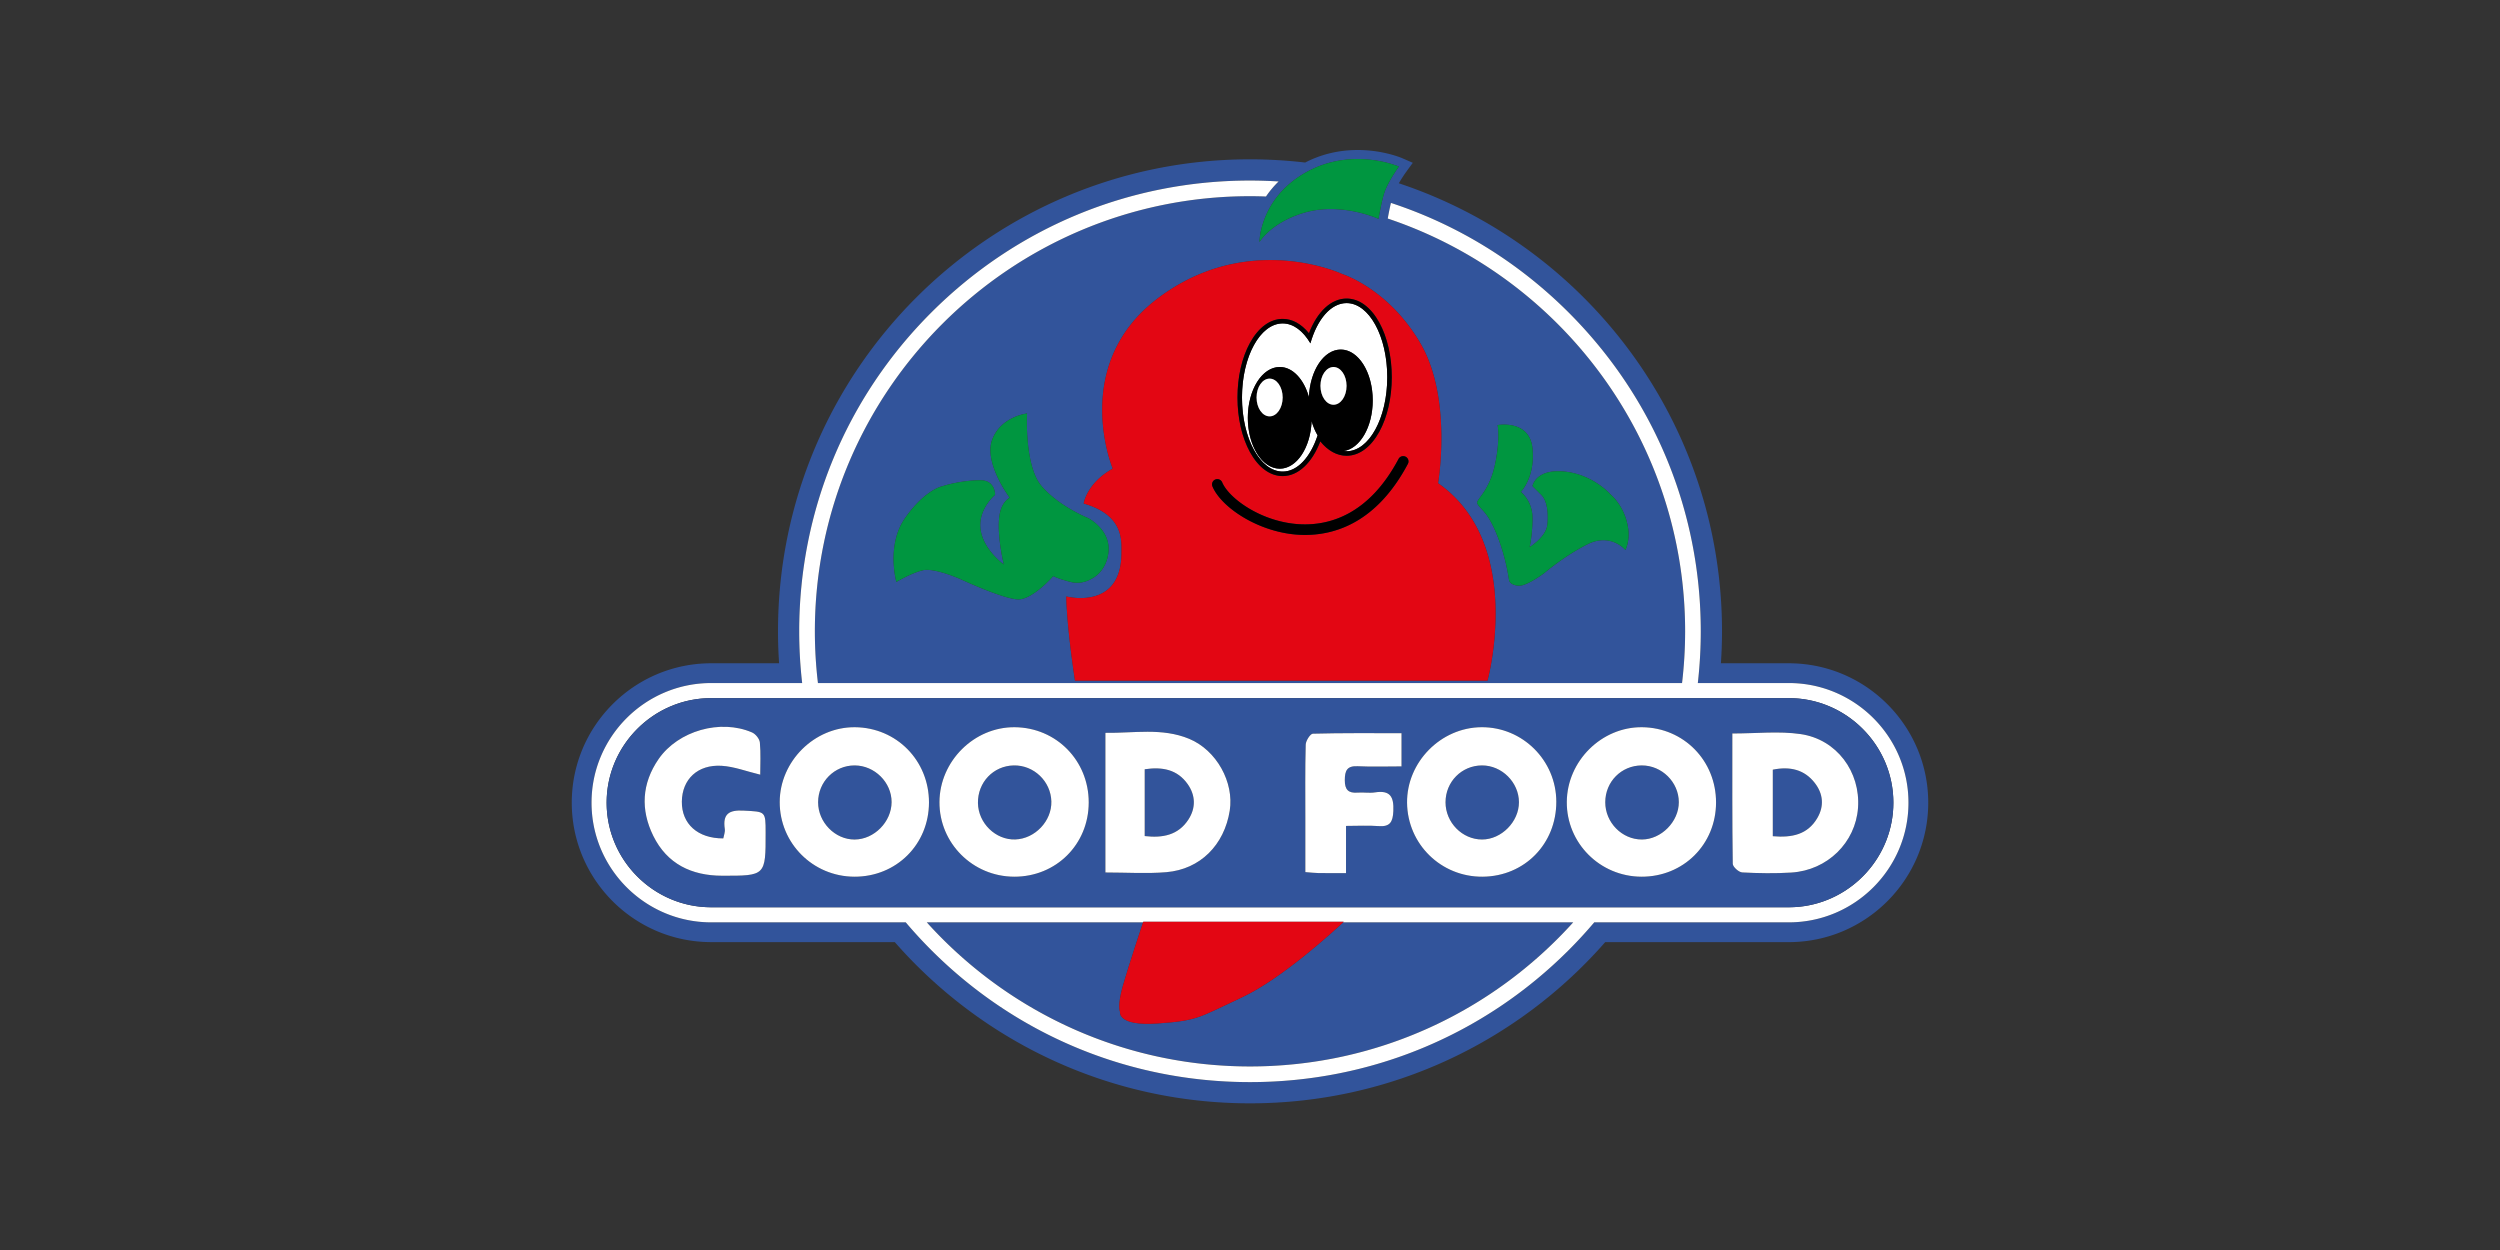 <svg xmlns="http://www.w3.org/2000/svg" viewBox="0 0 300 150"><rect x="0" y="0" width="300" height="150" fill="#333333" stroke="none"/><path fill="#32549B" d="M214.657 79.593h-8.148c.084-1.268.132-2.546.132-3.835 0-25.04-16.251-46.283-38.781-53.764.342-.59.701-1.119.881-1.367l.793-1.091-1.235-.541c-.093-.04-2.31-.995-5.377-.995-2.25 0-4.369.506-6.305 1.505a57.21 57.21 0 00-6.617-.387c-31.282 0-56.64 25.359-56.64 56.64 0 1.29.047 2.567.131 3.835h-8.148c-9.226 0-16.731 7.505-16.731 16.73s7.505 16.73 16.73 16.73h22.032C117.756 124.91 133.003 132.4 150 132.4s32.244-7.49 42.626-19.345h22.031c9.226 0 16.731-7.505 16.731-16.73s-7.505-16.731-16.73-16.731zM156.71 20.686c2.182-1.227 4.364-1.6 6.212-1.6 2.875 0 4.942.903 4.942.903s-1.289 1.774-1.743 3.137c-.349 1.046-.697 3.137-.697 3.137s-2.55-1.176-5.735-1.176a11.3 11.3 0 00-3.328.48c-3.9 1.199-5.228 3.485-5.228 3.485s0-5.229 5.577-8.366zm21.785 60.998H129c-1.046-6.971-1.046-10.108-1.046-10.108s6.622 1.742 6.622-5.229c0-1.394.349-4.53-4.53-5.925 0 0 .348-2.44 3.485-4.183 0 0-5.229-12.548 5.577-20.565 3.767-2.795 7.575-3.979 10.94-4.337.374-.04.744-.07 1.107-.09 5.726-.322 9.912 1.639 9.912 1.639s5.577 1.742 9.41 8.365c3.835 6.623 2.092 16.731 2.092 16.731 10.457 7.32 5.926 23.702 5.926 23.702zm1.22-30.673s3.834-.697 4.182 2.788c.349 3.486-1.394 5.229-1.394 5.229s1.394 1.045 1.394 3.137c0 2.09-.348 3.485-.348 3.485s1.742-1.046 2.091-2.44c.084-.338.349-2.788-.697-3.834l-1.046-1.045s.349-2.092 3.834-1.743 5.577 2.788 5.577 2.788 1.743 1.395 2.092 4.183c.172 1.383-.349 2.44-.349 2.44s-1.743-2.092-4.531-.697c-2.789 1.394-5.229 3.485-5.229 3.485s-1.394 1.046-2.44 1.394a1.743 1.743 0 01-1.423-.121.7.7 0 01-.357-.515c-.122-.844-.562-3.415-1.705-5.986-1.02-2.297-1.743-2.44-2.091-3.137-.22-.441 1.394-1.394 2.09-4.532.698-3.136.35-4.88.35-4.88zM117.67 63.559c.349 2.44 2.789 4.183 2.789 4.183s-1.088-4.405-.349-6.623c.349-1.046 1.046-1.394 1.046-1.394s-3.137-4.183-2.092-6.971c1.046-2.789 4.183-3.137 4.183-3.137s-.348 6.274 1.743 8.714c2.091 2.44 5.577 3.834 5.577 3.834s2.788 1.394 2.44 4.182c-.303 2.421-2.092 3.137-2.092 3.137s-1.045.697-2.44.349c-1.394-.349-2.09-.697-2.09-.697s-2.44 2.788-4.183 2.788c-1.743 0-6.972-2.44-6.972-2.44s-3.137-1.394-4.53-1.045c-1.395.348-3.138 1.394-3.138 1.394s-1.233-4.413 1.046-7.669c2.44-3.485 4.531-3.833 4.531-3.833s2.091-.698 4.531-.698c1.778 0 1.743 1.743 1.743 1.743s-2.091 1.743-1.743 4.183zm96.986 47.123h-23.346a55.16 55.16 0 01-3.06 3.327c-10.218 10.217-23.802 15.844-38.251 15.844-14.45 0-28.033-5.627-38.25-15.844a55.16 55.16 0 01-3.06-3.327H85.342c-7.918 0-14.359-6.441-14.359-14.359 0-7.917 6.441-14.358 14.359-14.358h10.916a55.009 55.009 0 01-.353-6.207c0-14.449 5.627-28.033 15.844-38.25 10.217-10.217 23.8-15.844 38.25-15.844 1.151 0 2.297.04 3.436.11l-.13.129a11.57 11.57 0 00-1.294 1.546c-.031.044-.06.088-.09.133a52.81 52.81 0 00-1.922-.04c-28.792 0-52.216 23.424-52.216 52.216 0 2.1.128 4.17.37 6.207h103.691c.243-2.036.37-4.107.37-6.207 0-23.016-14.97-42.6-35.684-49.532l.028-.158a36.854 36.854 0 01.353-1.72c7.956 2.608 15.246 7.068 21.338 13.16 10.217 10.217 15.844 23.801 15.844 38.25 0 2.09-.121 4.16-.354 6.207H214.658c7.917 0 14.358 6.44 14.358 14.358s-6.441 14.359-14.359 14.359z"/><path fill="#32549B" d="M161.169 110.682c-.74.695-7.205 6.698-12.128 8.995-5.228 2.44-5.228 2.788-10.108 3.137-4.88.348-4.53-1.395-4.53-1.395s-.35-.697.348-3.137c.65-2.278 2.213-6.986 2.417-7.6h-25.95c9.563 10.61 23.406 17.292 38.782 17.292 15.376 0 29.219-6.682 38.783-17.292h-27.614z"/><path fill="#FFF" d="M214.658 81.965H203.74c.232-2.046.353-4.117.353-6.207 0-14.449-5.627-28.033-15.844-38.25-6.092-6.092-13.382-10.552-21.338-13.16l-.031.133a36.87 36.87 0 00-.35 1.745c20.715 6.932 35.685 26.516 35.685 49.532 0 2.1-.128 4.17-.37 6.207H98.154a52.506 52.506 0 01-.37-6.207c0-28.792 23.423-52.215 52.215-52.215.643 0 1.283.015 1.921.039l.09-.133a11.57 11.57 0 011.425-1.674c-1.14-.071-2.285-.11-3.436-.11-14.45 0-28.033 5.626-38.25 15.843-10.217 10.217-15.844 23.801-15.844 38.25 0 2.09.121 4.16.354 6.207H85.343c-7.918 0-14.359 6.44-14.359 14.358s6.441 14.359 14.359 14.359h23.346a55.16 55.16 0 003.06 3.327c10.218 10.217 23.802 15.844 38.251 15.844 14.449 0 28.033-5.627 38.25-15.844a55.16 55.16 0 003.06-3.327h23.347c7.918 0 14.359-6.441 14.359-14.359 0-7.917-6.441-14.358-14.358-14.358zm-24.103 26.906H85.343c-6.902 0-12.548-5.646-12.548-12.548s5.646-12.548 12.548-12.548h129.315c6.9 0 12.547 5.647 12.547 12.548 0 6.47-4.962 11.838-11.27 12.483-.42.043-.846.065-1.278.065H190.555zM150 127.974c-15.376 0-29.219-6.682-38.783-17.292h25.95l.023-.068h24.051l-.072.068h27.614c-9.564 10.61-23.407 17.292-38.783 17.292z"/><path fill="#E30613" d="M134.402 121.42s-.348 1.742 4.531 1.394c4.88-.349 4.88-.698 10.108-3.138 4.923-2.297 11.388-8.299 12.128-8.994l.072-.068h-24.05l-.023.068c-.204.614-1.766 5.322-2.417 7.6-.697 2.44-.349 3.137-.349 3.137z"/><path fill="#009640" d="M151.133 29.052s1.329-2.286 5.228-3.486a11.3 11.3 0 013.328-.48c3.186 0 5.735 1.177 5.735 1.177s.348-2.091.697-3.137c.454-1.363 1.743-3.137 1.743-3.137s-2.067-.904-4.942-.904c-1.848 0-4.03.374-6.212 1.601-5.577 3.137-5.577 8.366-5.577 8.366z"/><path fill="#E30613" d="M170.478 41.251c-3.834-6.623-9.411-8.365-9.411-8.365s-4.186-1.961-9.912-1.639c-.363.02-.733.05-1.107.09-3.365.358-7.173 1.542-10.94 4.337-10.806 8.017-5.577 20.565-5.577 20.565-3.137 1.743-3.486 4.183-3.486 4.183 4.88 1.394 4.531 4.53 4.531 5.925 0 6.971-6.622 5.229-6.622 5.229s0 3.137 1.046 10.108h49.495s4.53-16.383-5.926-23.702c0 0 1.743-10.108-2.091-16.73zm-20.483-.098c1.021-1.86 2.416-2.884 3.926-2.884 1.153 0 2.247.605 3.155 1.726.99-2.596 2.663-4.166 4.513-4.166 1.511 0 2.905 1.024 3.927 2.884.965 1.758 1.496 4.083 1.496 6.547s-.531 4.788-1.496 6.546c-1.022 1.86-2.416 2.884-3.927 2.884-1.152 0-2.246-.605-3.154-1.726-.99 2.597-2.664 4.166-4.514 4.166-1.51 0-2.905-1.024-3.926-2.884-.965-1.758-1.496-4.083-1.496-6.547 0-2.463.531-4.788 1.496-6.546zm18.95 14.511c-3.693 6.962-8.638 8.528-12.335 8.528-.2 0-.398-.005-.59-.013-4.853-.217-9.442-3.234-10.525-5.806a.633.633 0 111.167-.492c.827 1.963 4.808 4.827 9.414 5.033 3.382.15 8.167-1.087 11.751-7.843a.633.633 0 111.119.593z"/><path fill="#009640" d="M119.414 59.376s.035-1.743-1.743-1.743c-2.44 0-4.53.697-4.53.697s-2.092.349-4.532 3.834c-2.28 3.256-1.046 7.669-1.046 7.669s1.743-1.046 3.137-1.394c1.394-.349 4.531 1.045 4.531 1.045s5.229 2.44 6.972 2.44c1.743 0 4.182-2.788 4.182-2.788s.697.348 2.092.697c1.394.348 2.44-.349 2.44-.349s1.788-.716 2.09-3.137c.35-2.788-2.439-4.182-2.439-4.182s-3.486-1.395-5.577-3.835c-2.091-2.44-1.743-8.713-1.743-8.713s-3.137.348-4.183 3.137c-1.045 2.788 2.092 6.97 2.092 6.97s-.697.35-1.046 1.395c-.74 2.218.349 6.622.349 6.622S118.02 66 117.67 63.56c-.348-2.44 1.743-4.183 1.743-4.183zM177.275 60.422c.348.697 1.07.84 2.09 3.137 1.144 2.571 1.584 5.142 1.706 5.986a.7.7 0 00.357.515c.301.166.8.329 1.423.121 1.046-.348 2.44-1.394 2.44-1.394s2.44-2.091 5.229-3.485c2.788-1.395 4.531.697 4.531.697s.521-1.057.349-2.44c-.349-2.788-2.092-4.183-2.092-4.183s-2.091-2.44-5.577-2.788-3.834 1.743-3.834 1.743l1.046 1.045c1.046 1.046.781 3.496.697 3.834-.349 1.394-2.091 2.44-2.091 2.44s.348-1.394.348-3.485c0-2.092-1.394-3.137-1.394-3.137s1.743-1.743 1.394-5.229c-.348-3.485-4.183-2.788-4.183-2.788s.35 1.743-.348 4.88c-.697 3.137-2.312 4.09-2.091 4.53z"/><path fill="#FFF" d="M153.921 56.588c1.784 0 3.342-1.744 4.193-4.346a7.097 7.097 0 01-.72-1.705c-.13 3.182-1.788 5.702-3.821 5.702-2.118 0-3.835-2.73-3.835-6.1s1.717-6.1 3.835-6.1c1.56 0 2.9 1.485 3.498 3.612.13-3.183 1.788-5.703 3.821-5.703 2.118 0 3.835 2.731 3.835 6.1 0 3.184-1.535 5.797-3.491 6.074.117.015.235.026.354.026 2.695 0 4.88-3.98 4.88-8.888 0-4.91-2.185-8.889-4.88-8.889-1.893 0-3.532 1.963-4.341 4.83-.872-1.482-2.041-2.39-3.328-2.39-2.695 0-4.88 3.98-4.88 8.888s2.185 8.889 4.88 8.889z"/><path d="M153.921 57.13c1.85 0 3.523-1.57 4.514-4.166.908 1.121 2.002 1.726 3.154 1.726 1.511 0 2.905-1.024 3.927-2.884.965-1.758 1.496-4.083 1.496-6.546s-.531-4.79-1.496-6.547c-1.022-1.86-2.416-2.884-3.927-2.884-1.85 0-3.523 1.57-4.513 4.166-.908-1.121-2.002-1.726-3.155-1.726-1.51 0-2.905 1.024-3.926 2.884-.965 1.758-1.496 4.083-1.496 6.546 0 2.464.531 4.79 1.496 6.547 1.021 1.86 2.416 2.884 3.926 2.884zm4.532-10.825c0-1.251.702-2.266 1.568-2.266.866 0 1.569 1.015 1.569 2.266 0 1.251-.703 2.266-1.569 2.266s-1.568-1.015-1.568-2.266zm-4.532-7.494c1.287 0 2.456.908 3.328 2.39.81-2.867 2.448-4.83 4.34-4.83 2.696 0 4.88 3.98 4.88 8.889 0 4.908-2.184 8.888-4.88 8.888-.118 0-.236-.01-.353-.026 1.956-.277 3.49-2.89 3.49-6.074 0-3.369-1.716-6.1-3.834-6.1-2.033 0-3.692 2.52-3.821 5.703-.599-2.127-1.938-3.611-3.498-3.611-2.118 0-3.835 2.73-3.835 6.1s1.717 6.1 3.835 6.1c2.033 0 3.692-2.52 3.821-5.703.179.633.424 1.208.72 1.705-.85 2.602-2.41 4.346-4.193 4.346-2.695 0-4.88-3.98-4.88-8.889s2.185-8.888 4.88-8.888zm0 8.888c0 1.252-.702 2.266-1.568 2.266-.866 0-1.569-1.014-1.569-2.266 0-1.25.703-2.265 1.569-2.265s1.568 1.014 1.568 2.265z"/><ellipse fill="#FFF" cx="152.353" cy="47.699" rx="1.568" ry="2.266"/><ellipse fill="#FFF" cx="160.021" cy="46.305" rx="1.568" ry="2.266"/><path fill="#32549B" d="M218.063 98.19c.862-1.45.722-2.934-.285-4.232-1.258-1.622-2.986-2.014-5.042-1.598v7.985c2.314.199 4.165-.2 5.327-2.155zM201.458 96.254c-.008-2.4-2.034-4.406-4.444-4.402-2.448.004-4.38 1.953-4.382 4.42-.002 2.429 2.01 4.475 4.394 4.468 2.329-.007 4.44-2.144 4.432-4.486zM121.645 91.852c-2.443.052-4.324 2.026-4.29 4.505.032 2.415 2.115 4.453 4.474 4.378 2.366-.075 4.396-2.213 4.334-4.563-.064-2.418-2.106-4.37-4.518-4.32zM137.364 92.31v8.019c2.169.253 4.033-.116 5.249-1.992.897-1.385.862-2.892-.093-4.243-1.245-1.76-3.05-2.098-5.156-1.783zM102.557 91.852c-2.428-.002-4.38 1.964-4.384 4.417-.004 2.411 2.039 4.491 4.394 4.474 2.338-.017 4.415-2.122 4.424-4.485.01-2.368-2.039-4.404-4.434-4.406zM177.838 91.852c-2.438.007-4.373 1.962-4.374 4.42-.002 2.426 2.004 4.47 4.386 4.468 2.323 0 4.43-2.134 4.424-4.477-.007-2.383-2.053-4.418-4.436-4.411z"/><path fill="#32549B" d="M214.657 108.871c.432 0 .858-.022 1.279-.065 6.307-.645 11.27-6.013 11.27-12.483 0-6.901-5.647-12.548-12.549-12.548H85.342c-6.9 0-12.547 5.647-12.547 12.548s5.646 12.548 12.548 12.548H214.657zm-6.776-20.852c2.884 0 5.578-.305 8.175.068 4.355.625 7.213 4.534 6.908 8.847-.295 4.166-3.665 7.5-7.994 7.772-1.964.124-3.946.089-5.912-.017-.41-.022-1.121-.667-1.127-1.033-.074-5.155-.05-10.312-.05-15.637zM86.656 105.088c-3.676-.007-6.596-1.418-8.257-4.773-1.554-3.141-1.392-6.308.64-9.24 2.347-3.387 7.414-4.826 11.21-3.182.421.182.894.769.936 1.207.124 1.306.044 2.63.044 3.86-1.647-.396-3.12-.97-4.623-1.064-2.89-.18-4.755 1.62-4.784 4.298-.028 2.671 1.908 4.428 4.972 4.413.064-.363.237-.762.182-1.126-.271-1.804.491-2.303 2.24-2.21 2.652.144 2.658.034 2.66 2.637.005 5.197.005 5.19-5.22 5.18zm15.875.117c-4.98-.015-8.978-4.014-8.966-8.97.012-4.888 4.163-9.011 9.03-8.97 4.992.042 8.888 4.002 8.884 9.03-.004 5.032-3.913 8.925-8.948 8.91zm28.116-8.913c-.003 5.031-3.915 8.929-8.945 8.913-4.983-.016-8.997-4.03-8.968-8.968.029-4.901 4.162-9.01 9.026-8.972 4.992.039 8.891 4 8.888 9.027zm16.92.99c-.652 4.118-3.54 7.037-7.605 7.38-2.352.199-4.734.036-7.312.036V87.941c3.37.054 6.783-.638 10.049.717 3.298 1.368 5.408 5.227 4.869 8.625zm20.615-5.316c-1.822 0-3.546.063-5.264-.02-1.293-.063-1.537.546-1.542 1.674-.004 1.144.426 1.58 1.54 1.492.691-.055 1.404.08 2.083-.027 1.84-.29 2.276.537 2.202 2.24-.058 1.333-.405 1.916-1.804 1.804-1.203-.096-2.42-.02-3.875-.02v5.663c-1.35 0-2.323.011-3.295-.004-.451-.007-.901-.064-1.585-.116V98.39c0-3.013-.036-6.027.042-9.038.013-.464.55-1.302.861-1.31 3.513-.094 7.03-.06 10.637-.06v3.984zm9.724 13.239c-4.983.034-9.008-3.909-9.059-8.874-.05-4.875 4.043-9.032 8.928-9.067 4.933-.035 8.973 3.984 8.983 8.937.01 5.07-3.824 8.969-8.852 9.004zm10.109-8.983c.038-4.907 4.18-9.01 9.043-8.957 4.993.055 8.879 4.016 8.868 9.042-.01 5.03-3.926 8.92-8.958 8.898-4.982-.02-8.991-4.044-8.953-8.983z"/><path fill="#FFF" d="M205.926 96.307c.011-5.026-3.875-8.987-8.868-9.042-4.863-.053-9.005 4.05-9.043 8.957-.038 4.94 3.97 8.962 8.953 8.983 5.032.022 8.948-3.867 8.958-8.898zm-13.294-.036c.001-2.466 1.934-4.415 4.382-4.42 2.41-.003 4.436 2.003 4.444 4.403.007 2.342-2.103 4.479-4.432 4.486-2.383.007-4.396-2.039-4.394-4.469zM209.058 104.69c1.966.105 3.948.14 5.912.016 4.329-.272 7.699-3.606 7.994-7.772.305-4.313-2.553-8.222-6.908-8.847-2.597-.373-5.29-.068-8.175-.068 0 5.325-.024 10.482.05 15.637.006.366.717 1.011 1.127 1.033zm3.678-12.33c2.056-.416 3.784-.024 5.042 1.598 1.007 1.298 1.147 2.782.285 4.232-1.162 1.954-3.013 2.354-5.327 2.155V92.36zM89.216 97.272c-1.749-.094-2.511.405-2.24 2.21.055.363-.118.762-.182 1.125-3.064.015-5-1.742-4.972-4.413.029-2.678 1.894-4.478 4.784-4.298 1.503.094 2.976.668 4.623 1.064 0-1.23.08-2.554-.044-3.86-.042-.438-.515-1.025-.937-1.207-3.795-1.644-8.862-.205-11.21 3.183-2.03 2.931-2.193 6.098-.639 9.239 1.66 3.355 4.58 4.766 8.257 4.773 5.225.01 5.225.017 5.22-5.18-.002-2.603-.008-2.493-2.66-2.636zM177.775 87.264c-4.885.035-8.977 4.192-8.928 9.067.05 4.965 4.076 8.908 9.059 8.874 5.028-.035 8.862-3.935 8.852-9.004-.01-4.953-4.05-8.972-8.983-8.937zm.075 13.476c-2.382.001-4.388-2.042-4.386-4.469.001-2.457 1.936-4.412 4.374-4.42 2.383-.006 4.429 2.029 4.436 4.412.006 2.343-2.101 4.476-4.424 4.477zM161.522 104.772zM157.545 88.042c-.311.008-.848.846-.86 1.31-.08 3.01-.042 6.025-.043 9.038v6.262c.684.052 1.134.109 1.585.116.972.015 1.946.004 3.295.004V99.11c1.455 0 2.672-.076 3.875.02 1.4.112 1.746-.471 1.804-1.804.074-1.703-.362-2.53-2.202-2.24-.679.107-1.392-.028-2.083.027-1.114.088-1.544-.348-1.54-1.492.005-1.128.249-1.737 1.542-1.675 1.718.084 3.442.021 5.264.021v-3.984c-3.608 0-7.124-.034-10.637.06zM142.699 88.658c-3.266-1.355-6.68-.663-10.05-.717v16.757c2.579 0 4.96.163 7.313-.036 4.065-.343 6.953-3.262 7.606-7.38.539-3.397-1.571-7.256-4.87-8.624zm-.086 9.68c-1.216 1.875-3.08 2.244-5.249 1.99v-8.017c2.106-.315 3.911.022 5.156 1.783.955 1.351.99 2.858.093 4.243zM102.595 87.265c-4.867-.041-9.018 4.082-9.03 8.97-.012 4.956 3.986 8.955 8.966 8.97 5.035.015 8.944-3.878 8.948-8.91.004-5.028-3.892-8.988-8.884-9.03zm-.028 13.478c-2.355.017-4.398-2.063-4.394-4.474.005-2.453 1.956-4.42 4.384-4.417 2.395.002 4.444 2.038 4.434 4.406-.01 2.363-2.086 4.468-4.424 4.485zM121.76 87.265c-4.864-.038-8.997 4.07-9.026 8.972-.03 4.938 3.985 8.952 8.968 8.968 5.03.016 8.942-3.882 8.945-8.913.004-5.027-3.895-8.988-8.887-9.027zm.07 13.47c-2.36.075-4.443-1.963-4.476-4.378-.033-2.479 1.848-4.453 4.291-4.505 2.412-.05 4.454 1.902 4.518 4.32.062 2.35-1.968 4.488-4.334 4.563z"/><path d="M168.683 54.809a.633.633 0 00-.856.262c-3.584 6.756-8.369 7.994-11.751 7.843-4.606-.206-8.587-3.07-9.414-5.033a.633.633 0 10-1.167.492c1.083 2.572 5.672 5.59 10.524 5.806.193.008.39.013.591.013 3.697 0 8.642-1.566 12.336-8.528a.633.633 0 00-.263-.855z"/></svg>